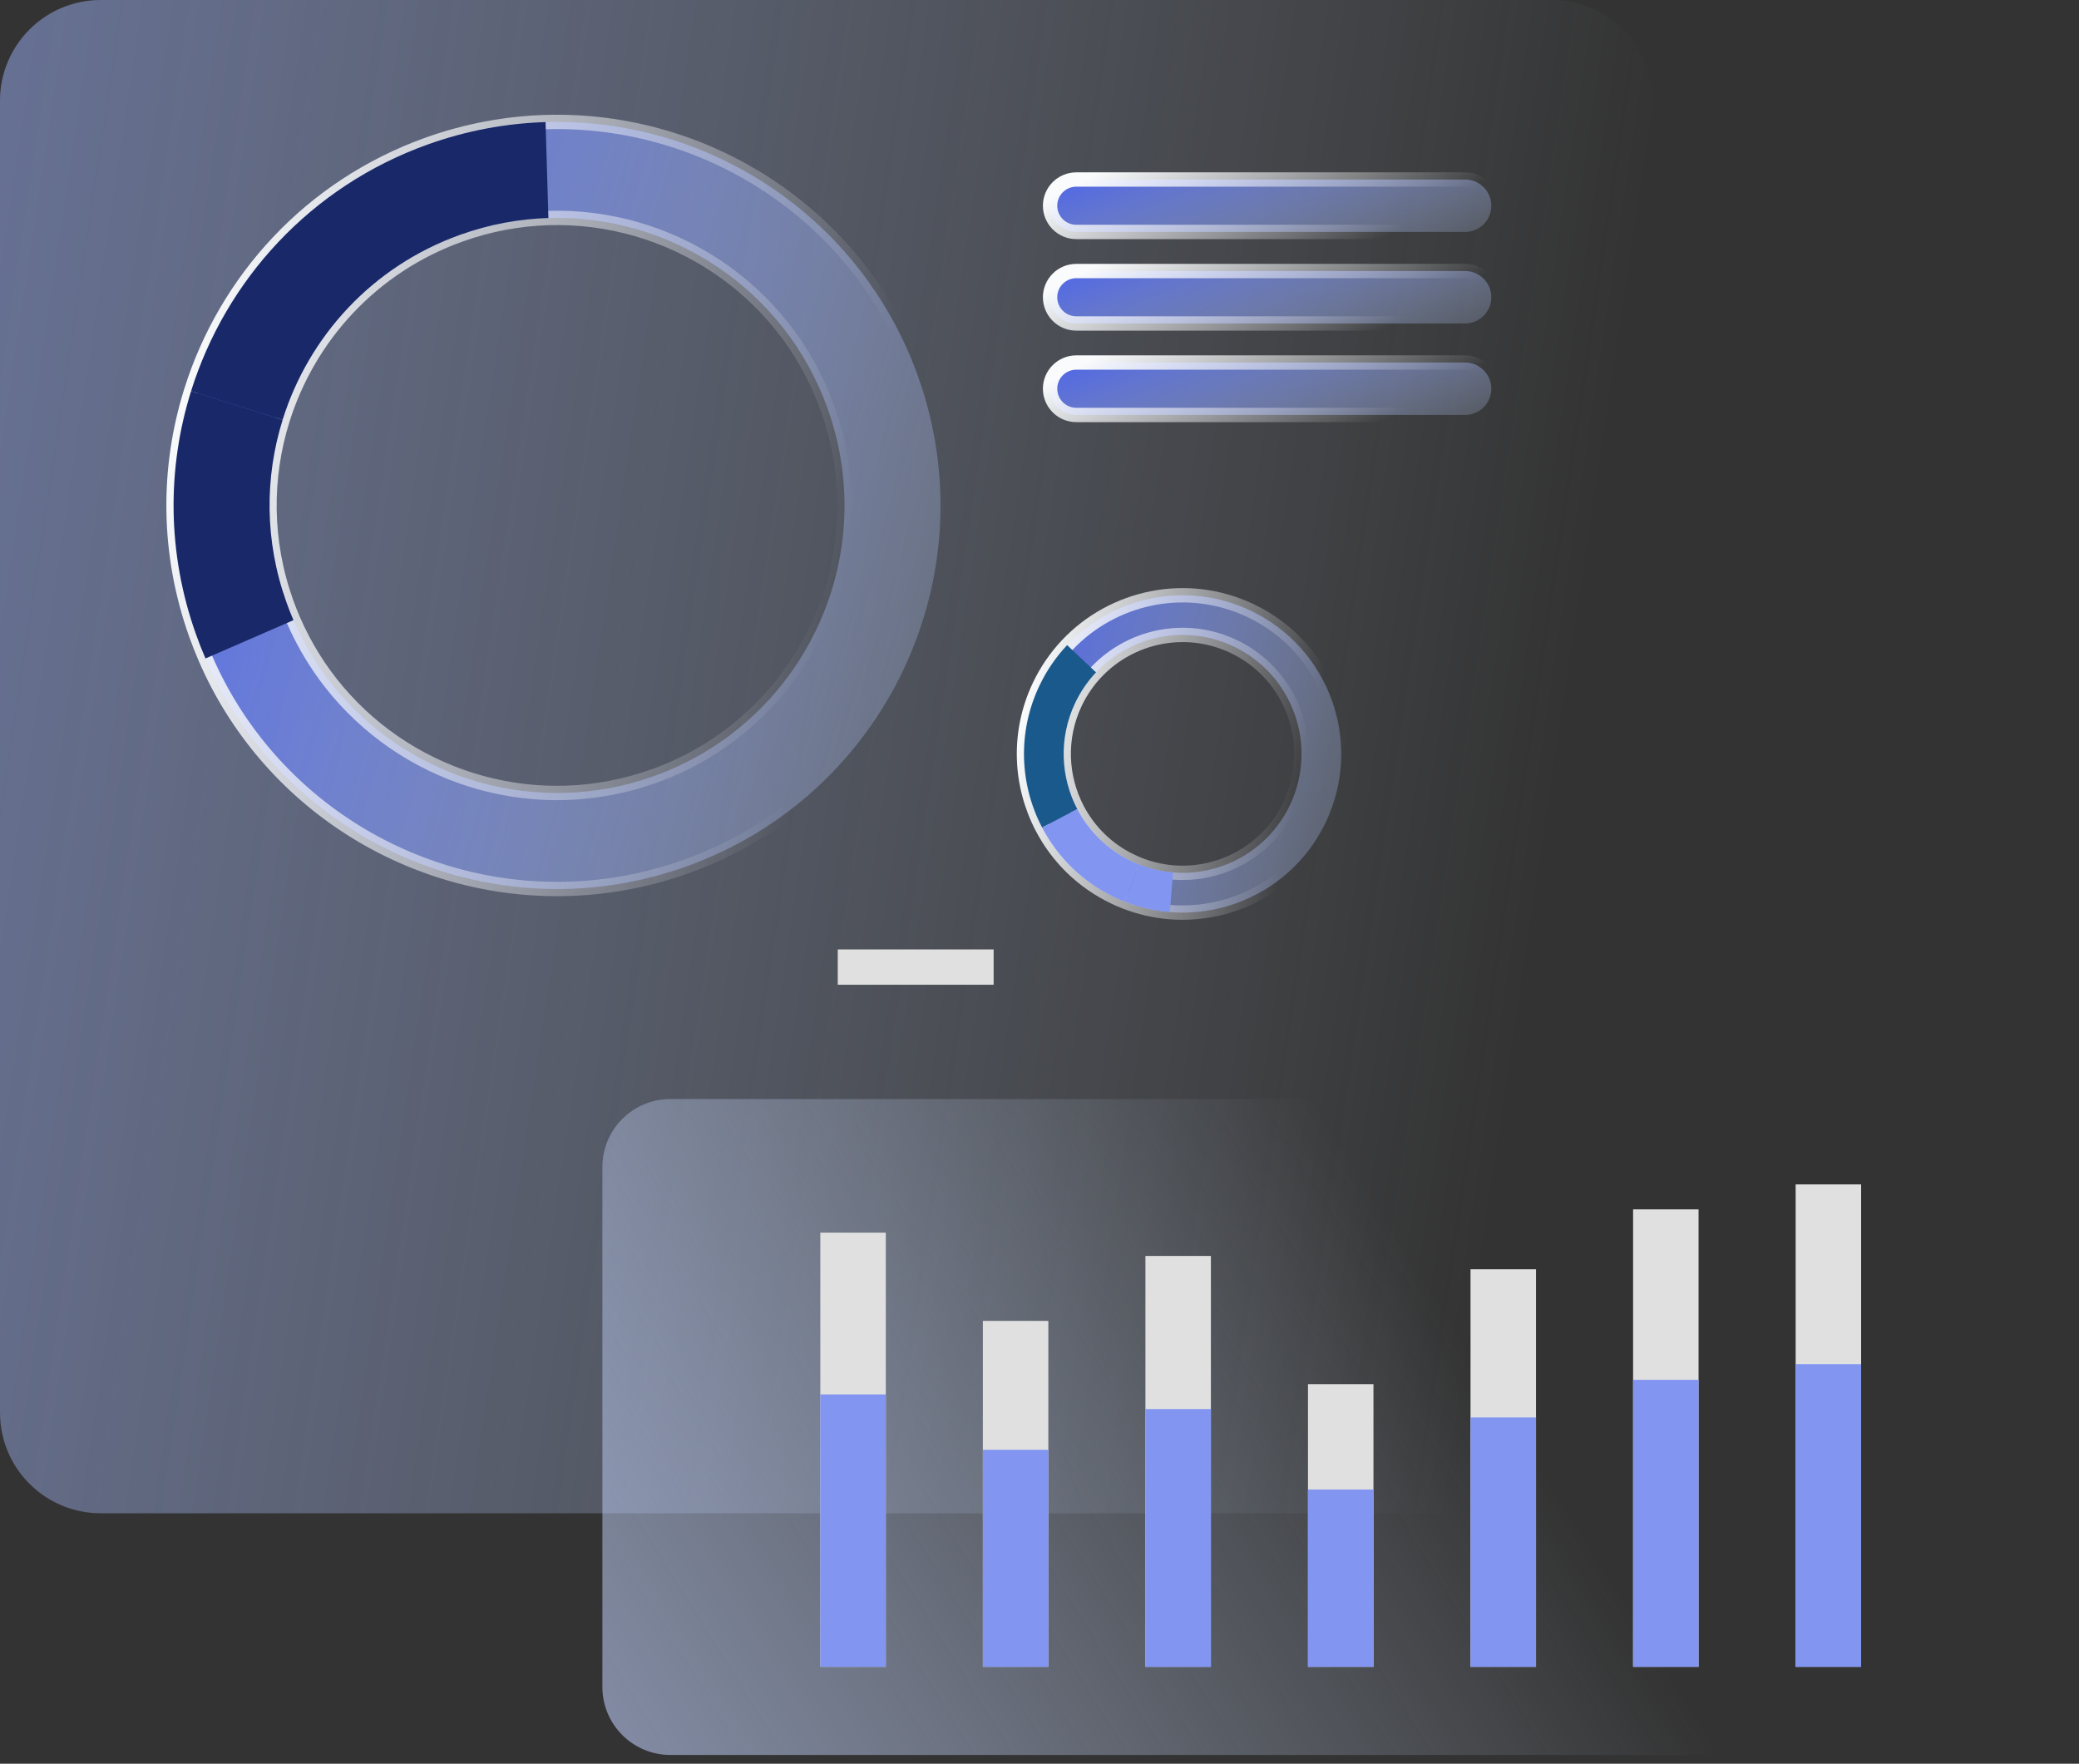 <svg width="145" height="123" viewBox="0 0 145 123" fill="none" xmlns="http://www.w3.org/2000/svg">
<rect x="0" y="0" width="145" height="123" fill="#333333" stroke="none"/>
<path d="M108.23 105.532H7.02C3.144 105.532 0 102.389 0 98.512V7.02C0 3.144 3.144 0 7.02 0H108.23C112.106 0 115.25 3.144 115.25 7.02V98.512C115.25 102.389 112.106 105.532 108.23 105.532Z" fill="url(#paint0_linear)"/>
<path d="M75.067 16.176H102.182C103.192 16.176 104.011 15.357 104.011 14.347C104.011 13.337 103.192 12.519 102.182 12.519H75.067C74.057 12.519 73.238 13.337 73.238 14.347C73.238 15.357 74.057 16.176 75.067 16.176Z" fill="url(#paint1_linear)" stroke="url(#paint2_linear)"/>
<path d="M75.067 22.559H102.182C103.192 22.559 104.011 21.74 104.011 20.73C104.011 19.72 103.192 18.901 102.182 18.901H75.067C74.057 18.901 73.238 19.72 73.238 20.73C73.238 21.74 74.057 22.559 75.067 22.559Z" fill="url(#paint3_linear)" stroke="url(#paint4_linear)"/>
<path d="M75.067 28.939H102.182C103.192 28.939 104.011 28.12 104.011 27.11C104.011 26.1 103.192 25.282 102.182 25.282H75.067C74.057 25.282 73.238 26.1 73.238 27.11C73.238 28.12 74.057 28.939 75.067 28.939Z" fill="url(#paint5_linear)" stroke="url(#paint6_linear)"/>
<path d="M64.027 26.244C60.024 15.05 49.324 8.174 38.05 8.514C35.319 8.597 32.556 9.101 29.846 10.07C21.632 13.007 15.743 19.549 13.325 27.279C11.647 32.634 11.637 38.561 13.672 44.254C13.874 44.82 14.095 45.377 14.33 45.921C15.4 48.387 16.806 50.616 18.476 52.578C25.473 60.805 37.083 64.281 47.856 60.43C61.76 55.455 69.001 40.151 64.027 26.244ZM45.601 54.125C37.526 57.014 28.821 54.407 23.574 48.241C22.325 46.773 21.269 45.1 20.466 43.249C20.289 42.841 20.123 42.422 19.972 41.999C18.446 37.732 18.453 33.289 19.71 29.274C21.524 23.478 25.939 18.574 32.098 16.373C34.13 15.645 36.203 15.267 38.249 15.204C46.702 14.949 54.722 20.103 57.724 28.496C61.455 38.924 56.027 50.397 45.601 54.125Z" fill="url(#paint7_linear)" stroke="url(#paint8_linear)"/>
<path d="M19.712 29.274L13.325 27.279C15.745 19.551 21.634 13.01 29.846 10.07C32.559 9.101 35.322 8.597 38.05 8.514L38.249 15.204C36.201 15.267 34.13 15.645 32.098 16.373C25.942 18.574 21.526 23.478 19.712 29.274Z" fill="#192869"/>
<path d="M20.468 43.249L14.332 45.919C14.095 45.375 13.876 44.818 13.675 44.251C11.64 38.559 11.65 32.632 13.327 27.277L19.715 29.272C18.458 33.287 18.451 37.73 19.977 41.997C20.126 42.425 20.292 42.841 20.468 43.249Z" fill="#192869"/>
<path d="M87.213 42.579C82.767 40.475 77.628 41.594 74.427 44.992C73.654 45.815 72.991 46.77 72.482 47.848C70.938 51.11 71.13 54.745 72.684 57.714C73.759 59.772 75.49 61.508 77.752 62.578C77.976 62.684 78.203 62.782 78.432 62.873C79.467 63.281 80.53 63.523 81.591 63.608C86.044 63.969 90.457 61.588 92.48 57.311C95.092 51.785 92.734 45.191 87.213 42.579ZM89.978 56.123C88.462 59.329 85.152 61.112 81.815 60.843C81.019 60.78 80.22 60.599 79.447 60.291C79.276 60.223 79.105 60.15 78.936 60.069C77.24 59.269 75.943 57.966 75.137 56.425C73.974 54.198 73.83 51.473 74.986 49.027C75.369 48.221 75.863 47.503 76.445 46.886C78.843 44.339 82.696 43.501 86.029 45.077C90.167 47.039 91.936 51.984 89.978 56.123Z" fill="url(#paint9_linear)" stroke="url(#paint10_linear)"/>
<path d="M75.135 56.428L72.684 57.712C71.13 54.745 70.941 51.108 72.482 47.846C72.991 46.768 73.651 45.813 74.427 44.989L76.442 46.889C75.863 47.506 75.367 48.221 74.984 49.03C73.828 51.475 73.971 54.201 75.135 56.428Z" fill="#1A598C"/>
<path d="M79.445 60.294L78.432 62.871C78.203 62.78 77.976 62.682 77.752 62.576C75.492 61.505 73.762 59.77 72.684 57.712L75.135 56.427C75.941 57.969 77.238 59.271 78.933 60.072C79.102 60.153 79.273 60.226 79.445 60.294Z" fill="#8195F1"/>
<path d="M81.591 63.604C80.53 63.518 79.465 63.276 78.432 62.868L79.445 60.291C80.22 60.599 81.019 60.777 81.812 60.843L81.591 63.604Z" fill="#8195F1"/>
<path d="M69.301 66.211H58.43V68.674H69.301V66.211Z" fill="#E0E0E0"/>
<path d="M140.26 122.388H46.755C44.138 122.388 42.014 120.265 42.014 117.648V81.384C42.014 78.767 44.138 76.644 46.755 76.644H140.26C142.877 76.644 145 78.767 145 81.384V117.648C145 120.267 142.879 122.388 140.26 122.388Z" fill="url(#paint11_linear)"/>
<path d="M61.78 85.963H57.213V116.242H61.78V85.963Z" fill="#E0E0E0"/>
<path d="M73.117 92.117H68.55V116.242H73.117V92.117Z" fill="#E0E0E0"/>
<path d="M84.454 87.588H79.888V116.242H84.454V87.588Z" fill="#E0E0E0"/>
<path d="M95.792 96.528H91.225V116.242H95.792V96.528Z" fill="#E0E0E0"/>
<path d="M107.129 88.517H102.562V116.242H107.129V88.517Z" fill="#E0E0E0"/>
<path d="M118.466 84.339H113.9V116.242H118.466V84.339Z" fill="#E0E0E0"/>
<path d="M129.804 82.598H125.237V116.242H129.804V82.598Z" fill="#E0E0E0"/>
<path d="M61.78 97.245H57.213V116.242H61.78V97.245Z" fill="#8195F1"/>
<path d="M73.117 101.107H68.55V116.242H73.117V101.107Z" fill="#8195F1"/>
<path d="M84.454 98.266H79.888V116.243H84.454V98.266Z" fill="#8195F1"/>
<path d="M95.792 103.875H91.225V116.243H95.792V103.875Z" fill="#8195F1"/>
<path d="M107.129 98.85H102.562V116.242H107.129V98.85Z" fill="#8195F1"/>
<path d="M118.466 96.228H113.9V116.242H118.466V96.228Z" fill="#8195F1"/>
<path d="M129.804 95.134H125.237V116.242H129.804V95.134Z" fill="#8195F1"/>
<defs>
<linearGradient id="paint0_linear" x1="-139.5" y1="143.388" x2="90.204" y2="177.806" gradientUnits="userSpaceOnUse">
<stop stop-color="#5F77EC"/>
<stop offset="1" stop-color="#D5E6FF" stop-opacity="0"/>
</linearGradient>
<linearGradient id="paint1_linear" x1="112.544" y1="16.888" x2="105.503" y2="-0.665" gradientUnits="userSpaceOnUse">
<stop stop-color="#DFF1FF" stop-opacity="0"/>
<stop offset="1" stop-color="#4B63EA"/>
</linearGradient>
<linearGradient id="paint2_linear" x1="74.669" y1="13.047" x2="81.16" y2="24.959" gradientUnits="userSpaceOnUse">
<stop stop-color="#F9FBFC"/>
<stop offset="1" stop-color="white" stop-opacity="0"/>
</linearGradient>
<linearGradient id="paint3_linear" x1="112.544" y1="23.271" x2="105.503" y2="5.717" gradientUnits="userSpaceOnUse">
<stop stop-color="#DFF1FF" stop-opacity="0"/>
<stop offset="1" stop-color="#4B63EA"/>
</linearGradient>
<linearGradient id="paint4_linear" x1="74.669" y1="19.43" x2="81.16" y2="31.341" gradientUnits="userSpaceOnUse">
<stop stop-color="#F9FBFC"/>
<stop offset="1" stop-color="white" stop-opacity="0"/>
</linearGradient>
<linearGradient id="paint5_linear" x1="112.544" y1="29.651" x2="105.503" y2="12.098" gradientUnits="userSpaceOnUse">
<stop stop-color="#DFF1FF" stop-opacity="0"/>
<stop offset="1" stop-color="#4B63EA"/>
</linearGradient>
<linearGradient id="paint6_linear" x1="74.669" y1="25.81" x2="81.16" y2="37.722" gradientUnits="userSpaceOnUse">
<stop stop-color="#F9FBFC"/>
<stop offset="1" stop-color="white" stop-opacity="0"/>
</linearGradient>
<linearGradient id="paint7_linear" x1="80.429" y1="72.414" x2="-0.755" y2="48.36" gradientUnits="userSpaceOnUse">
<stop stop-color="#DFF1FF" stop-opacity="0"/>
<stop offset="1" stop-color="#4B63EA"/>
</linearGradient>
<linearGradient id="paint8_linear" x1="14.591" y1="16.234" x2="61.635" y2="26.494" gradientUnits="userSpaceOnUse">
<stop stop-color="#F9FBFC"/>
<stop offset="1" stop-color="white" stop-opacity="0"/>
</linearGradient>
<linearGradient id="paint9_linear" x1="99.68" y1="67.953" x2="66.097" y2="58.004" gradientUnits="userSpaceOnUse">
<stop stop-color="#DFF1FF" stop-opacity="0"/>
<stop offset="1" stop-color="#4B63EA"/>
</linearGradient>
<linearGradient id="paint10_linear" x1="72.446" y1="44.712" x2="91.906" y2="48.956" gradientUnits="userSpaceOnUse">
<stop stop-color="#F9FBFC"/>
<stop offset="1" stop-color="white" stop-opacity="0"/>
</linearGradient>
<linearGradient id="paint11_linear" x1="-6.5" y1="137.388" x2="91.358" y2="76.359" gradientUnits="userSpaceOnUse">
<stop stop-color="#AEBDF7"/>
<stop offset="1" stop-color="#D5E6FF" stop-opacity="0"/>
</linearGradient>
</defs>
</svg>
